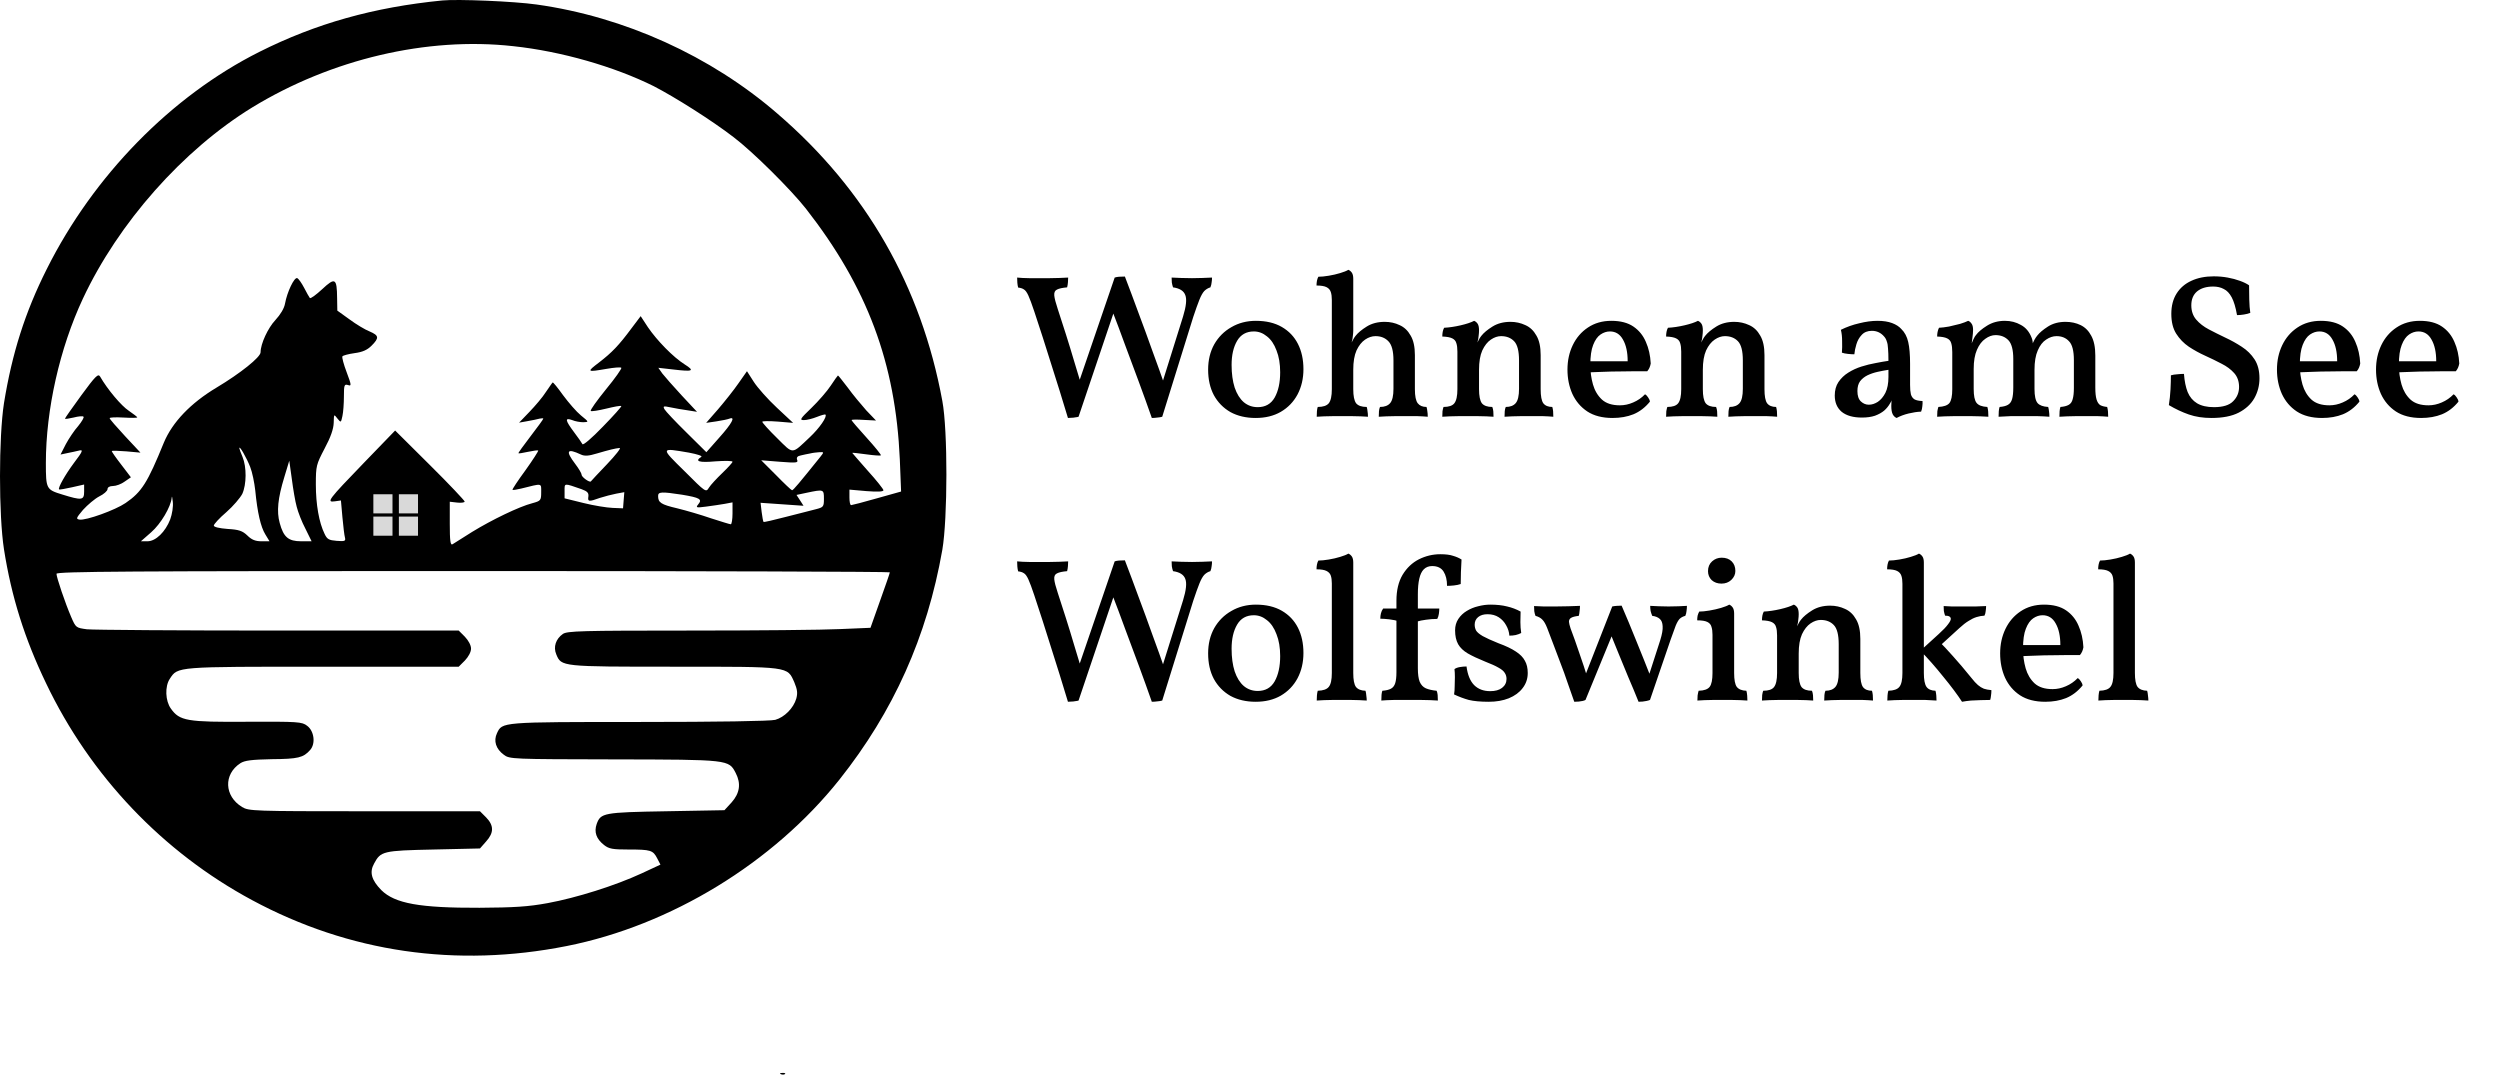 <svg width="1568" height="674" viewBox="0 0 1568 674" fill="none" xmlns="http://www.w3.org/2000/svg">
<path d="M277.433 0.288C234.367 4.555 198.233 14.688 162.633 32.555C107.433 60.288 58.633 110.155 29.3 168.821C15.7 195.888 7.567 221.621 2.5 252.821C-0.833 274.288 -0.833 323.221 2.5 344.555C7.167 374.288 15.433 400.555 28.9 428.555C56.633 486.688 102.1 534.421 158.1 564.555C219.033 597.355 286.233 607.088 355.433 593.355C420.633 580.421 484.9 541.221 526.5 488.955C560.367 446.288 581.433 399.488 591.033 344.821C594.367 325.221 594.5 270.021 591.033 251.488C577.833 179.621 543.167 119.088 487.7 71.355C445.833 35.088 391.7 10.555 336.5 2.821C322.367 0.821 287.033 -0.645 277.433 0.288ZM321.833 28.955C351.967 32.155 385.3 41.755 409.967 54.021C423.167 60.821 446.233 75.355 460.1 86.021C472.1 95.088 495.967 118.821 505.433 130.821C543.967 180.155 561.7 227.621 564.367 288.155L565.167 308.288L549.967 312.555C541.567 314.955 534.367 316.821 533.833 316.821C533.167 316.821 532.767 314.688 532.767 312.021V307.088L543.433 308.021C550.233 308.555 554.1 308.421 554.1 307.488C554.1 306.821 549.7 301.221 544.233 295.221C538.767 289.088 534.5 284.021 534.5 284.021C534.633 283.888 538.633 284.288 543.3 284.955C547.967 285.621 552.1 285.888 552.5 285.621C552.767 285.221 548.767 280.288 543.567 274.555C538.367 268.821 534.1 263.888 534.1 263.488C534.1 263.088 537.567 263.088 541.7 263.355L549.433 263.755L543.3 257.355C540.1 253.755 534.767 247.355 531.7 243.088C528.5 238.955 525.833 235.488 525.567 235.488C525.433 235.488 523.3 238.421 521.033 241.888C518.767 245.355 513.3 251.621 508.9 255.888C501.833 262.688 501.3 263.488 504.233 263.488C506.1 263.488 509.7 262.555 512.367 261.488C515.033 260.421 517.433 259.755 517.7 260.021C519.033 261.221 513.967 268.555 507.833 274.288C496.233 285.221 497.833 285.088 487.3 274.688C482.233 269.755 478.1 265.088 478.1 264.555C478.1 264.021 482.5 264.021 487.833 264.421L497.433 265.221L487.3 255.755C481.7 250.555 475.167 243.221 472.767 239.488L468.5 232.821L463.167 240.421C460.233 244.688 454.367 252.021 450.367 256.688L442.9 265.221L449.3 264.288C452.9 263.755 456.633 262.955 457.567 262.555C461.433 261.088 459.167 265.488 451.167 274.421L443.033 283.621L430.5 271.221C423.567 264.421 417.433 257.888 416.767 256.688C415.7 254.688 416.1 254.555 420.5 255.488C423.167 256.021 428.1 256.955 431.3 257.355L437.167 258.288L427.567 248.021C422.367 242.421 416.9 236.155 415.433 234.288L412.9 230.688L422.367 231.755C434.633 233.221 435.967 232.688 429.433 228.555C422.233 224.021 412.1 213.621 406.367 205.221L401.833 198.288L396.1 205.888C388.1 216.688 383.833 221.088 375.7 227.355C367.833 233.355 367.967 233.488 380.367 231.355C385.033 230.555 389.3 230.155 389.7 230.688C390.1 231.088 385.833 237.221 380.1 244.155C374.367 251.221 370.1 257.221 370.5 257.755C371.033 258.155 375.3 257.488 380.233 256.288C385.167 255.088 389.3 254.288 389.7 254.688C389.967 254.955 384.767 260.821 378.1 267.621C371.167 274.821 365.7 279.488 365.3 278.555C364.9 277.755 362.5 274.288 359.967 270.955C354.5 263.621 354.1 261.755 358.9 263.488C360.767 264.288 363.833 264.821 365.833 264.821C369.433 264.688 369.433 264.688 364.367 260.555C361.567 258.288 356.633 252.555 353.167 247.888C349.833 243.221 346.9 239.621 346.633 239.888C346.367 240.021 344.5 242.821 342.367 245.888C340.367 249.088 335.7 254.555 332.1 258.288L325.567 265.088L330.767 264.155C333.7 263.621 337.167 262.955 338.5 262.555C339.7 262.288 340.767 262.288 340.767 262.555C340.767 262.955 337.167 267.888 332.767 273.621C328.367 279.355 324.9 284.155 325.167 284.288C325.3 284.555 328.1 284.021 331.3 283.355C334.5 282.688 337.3 282.288 337.567 282.555C337.833 282.821 334.233 288.421 329.567 294.955C324.767 301.488 321.167 306.955 321.433 307.221C321.7 307.488 324.1 307.088 326.9 306.421C340.367 303.088 339.433 302.821 339.433 308.688C339.433 313.888 339.167 314.155 333.833 315.621C325.567 317.755 308.5 326.021 296.1 333.621C290.233 337.355 284.633 340.821 283.833 341.355C282.5 342.155 282.1 339.221 282.1 328.555V314.688L286.767 315.221C289.3 315.488 291.433 315.221 291.433 314.555C291.433 314.021 281.7 303.621 269.7 291.755L247.833 270.021L228.233 290.288C205.7 313.621 204.5 315.221 210.1 314.421L213.833 313.888L214.767 324.421C215.3 330.155 215.967 335.888 216.367 337.221C216.9 339.355 216.233 339.621 211.167 339.221C206.367 338.821 205.167 338.288 203.567 334.821C200.1 327.755 198.1 316.421 198.1 303.888C198.1 292.155 198.367 291.355 203.567 281.355C207.433 274.155 209.167 269.088 209.3 265.221C209.433 259.621 209.433 259.621 211.567 262.421C213.833 265.221 213.833 265.221 214.767 260.955C215.3 258.555 215.7 252.955 215.7 248.688C215.7 241.488 215.967 240.821 218.233 241.488C220.5 242.288 220.5 241.621 217.433 233.488C215.567 228.555 214.367 224.155 214.767 223.488C215.167 222.955 218.5 222.021 222.367 221.488C227.433 220.821 230.367 219.488 233.033 216.821C237.967 211.888 237.7 210.421 231.833 207.888C229.033 206.821 223.3 203.355 219.167 200.288L211.567 194.821L211.433 186.821C211.3 174.555 210.233 173.755 202.1 181.355C198.367 184.821 194.9 187.355 194.367 186.955C193.967 186.421 192.233 183.488 190.767 180.555C189.167 177.488 187.3 174.821 186.367 174.421C184.5 173.888 180.1 183.088 178.767 190.421C178.233 193.488 175.833 197.355 172.767 200.688C168.1 205.621 163.433 215.621 163.433 220.955C163.433 224.021 150.767 234.155 135.833 243.088C119.567 252.821 108.1 264.821 102.767 277.621C92.5 302.821 88.9 308.555 78.767 315.488C72.367 319.888 53.967 326.555 49.833 325.888C47.567 325.488 47.7 324.955 52.1 319.755C54.9 316.688 59.433 312.821 62.233 311.355C65.033 310.021 67.433 307.888 67.433 306.821C67.433 305.621 68.767 304.821 70.9 304.821C72.767 304.821 76.1 303.621 78.233 302.021L82.1 299.355L76.1 291.488C72.767 287.221 70.1 283.355 70.1 282.955C70.1 282.555 74.1 282.688 79.167 283.088L88.1 283.888L78.5 273.621C73.167 267.888 68.767 262.821 68.767 262.288C68.767 261.755 72.633 261.621 77.433 261.888C82.233 262.155 86.1 262.155 86.1 261.755C86.1 261.488 83.7 259.621 80.767 257.621C76.1 254.555 67.433 244.288 62.767 236.155C61.567 234.155 59.833 235.888 51.033 247.888C45.433 255.621 40.767 262.155 40.767 262.555C40.767 262.955 43.167 262.555 46.1 261.888C49.167 261.088 51.967 260.821 52.367 261.355C52.9 261.755 51.3 264.421 49.033 267.221C46.633 269.888 43.167 275.088 41.3 278.555L37.967 285.088L42.367 284.155C44.767 283.755 47.833 282.955 49.167 282.688C52.5 281.755 52.1 282.821 46.233 290.555C40.9 297.755 36.233 306.021 37.033 306.955C37.3 307.221 41.033 306.555 45.167 305.621L52.767 303.888V308.288C52.767 313.755 51.433 314.021 39.033 310.155C29.033 307.088 28.767 306.688 28.767 290.421C28.767 256.955 37.433 218.421 51.967 187.355C74.233 139.755 114.767 94.021 158.233 67.355C207.833 37.088 267.833 22.955 321.833 28.955ZM156.9 292.821C158.233 296.155 159.567 302.821 160.1 307.621C161.433 321.488 163.567 330.555 166.367 335.088L169.033 339.488H163.967C160.233 339.488 157.833 338.555 155.167 335.888C152.1 332.955 149.833 332.155 142.767 331.755C137.433 331.355 134.1 330.555 134.1 329.621C134.1 328.821 137.567 324.955 141.967 321.221C146.233 317.488 150.633 312.288 151.967 309.755C154.633 303.888 154.767 292.955 152.1 286.555C151.033 284.021 150.1 281.488 150.1 281.088C150.1 279.088 154.633 287.088 156.9 292.821ZM380.767 291.088C375.3 296.821 370.767 301.621 370.633 301.888C369.967 302.955 364.767 299.221 364.767 297.755C364.767 296.821 362.9 293.755 360.767 290.955C354.5 282.688 355.567 280.955 364.367 285.088C366.633 286.155 369.167 286.021 374.367 284.421C382.1 282.155 385.833 281.221 388.633 280.955C389.7 280.955 386.1 285.488 380.767 291.088ZM432.1 283.888C437.7 284.955 440.767 286.021 439.833 286.555C435.433 289.355 438.5 290.288 448.767 289.355C454.633 288.955 459.433 288.955 459.433 289.621C459.433 290.155 456.5 293.355 453.033 296.688C449.567 300.021 445.7 304.155 444.633 305.888C442.767 308.955 442.633 308.821 429.3 295.488C414.1 280.555 414.1 280.821 432.1 283.888ZM514.5 286.555C501.3 302.955 497.567 307.488 496.767 307.488C496.367 307.488 491.833 303.221 486.767 298.021L477.433 288.688L489.167 289.621C499.567 290.421 500.767 290.288 499.967 288.421C499.433 286.955 500.1 286.021 502.367 285.621C503.967 285.221 506.633 284.688 508.1 284.421C509.567 284.021 512.1 283.755 513.833 283.621C516.9 283.488 516.9 283.488 514.5 286.555ZM186.1 317.888C186.9 321.088 189.3 327.355 191.567 331.621L195.433 339.488H188.9C180.9 339.488 177.833 336.955 175.433 328.021C173.433 320.821 174.233 312.555 178.367 299.088L181.433 288.955L183.033 300.421C183.833 306.688 185.167 314.555 186.1 317.888ZM364.767 306.821C368.367 308.155 369.3 309.088 369.033 311.355C368.5 314.688 369.3 314.821 376.233 312.288C379.167 311.355 383.7 310.155 386.5 309.621L391.567 308.688L391.167 313.755L390.767 318.821L384.233 318.555C380.633 318.421 372.367 317.088 365.967 315.488L354.1 312.555V307.888C354.1 302.821 353.567 302.955 364.767 306.821ZM516.767 312.821C516.767 317.755 516.5 318.155 511.833 319.355C509.033 320.021 500.633 322.288 493.033 324.155C485.433 326.155 479.033 327.621 478.9 327.355C478.633 327.088 478.1 324.288 477.7 321.088L477.033 315.355L490.5 316.288L503.967 317.221L501.833 313.888L499.567 310.421L505.833 309.088C516.633 306.821 516.767 306.821 516.767 312.821ZM427.833 310.288C438.9 312.155 440.633 313.088 437.967 316.288C436.233 318.421 436.633 318.555 442.767 317.755C446.5 317.221 451.7 316.555 454.5 316.021L459.433 315.088V322.021C459.433 325.755 458.9 328.821 458.367 328.821C457.7 328.821 452.233 327.088 445.967 325.088C439.833 322.955 430.233 320.155 424.767 318.821C414.5 316.421 412.767 315.221 412.767 311.088C412.767 308.421 414.767 308.288 427.833 310.288ZM106.767 325.755C103.7 333.621 97.7 339.488 92.5 339.488H88.367L94.767 333.888C100.9 328.555 107.167 317.888 107.7 312.155C107.833 310.688 108.1 311.888 108.367 314.688C108.767 317.621 107.967 322.421 106.767 325.755ZM252.5 315.088C252.9 319.221 252.633 319.488 248.9 319.488C245.033 319.488 244.767 319.088 244.767 314.688C244.767 310.288 245.033 310.021 248.5 310.421C251.433 310.688 252.233 311.488 252.5 315.088ZM264.767 314.821C264.767 319.221 264.5 319.488 260.1 319.488C255.7 319.488 255.433 319.221 255.433 314.821C255.433 310.421 255.7 310.155 260.1 310.155C264.5 310.155 264.767 310.421 264.767 314.821ZM252.767 328.155C252.767 332.421 252.5 332.821 248.767 332.821C245.033 332.821 244.767 332.421 244.767 328.155C244.767 323.888 245.033 323.488 248.767 323.488C252.5 323.488 252.767 323.888 252.767 328.155ZM264.367 327.755C263.967 331.621 263.433 332.155 259.7 332.555C255.567 332.955 255.433 332.821 255.433 328.288C255.433 323.621 255.567 323.488 260.233 323.488C264.767 323.488 264.9 323.621 264.367 327.755ZM558.1 358.955C558.1 359.488 555.3 367.488 551.967 376.821L545.967 393.755L527.033 394.555C516.633 395.088 473.833 395.488 432.1 395.488C364.5 395.488 355.7 395.755 353.033 397.621C348.633 400.688 346.9 405.755 348.9 410.421C352.1 418.155 351.967 418.155 422.767 418.155C495.967 418.155 493.7 417.888 498.233 428.021C500.1 432.555 500.367 434.688 499.433 438.155C497.7 444.155 491.967 449.888 486.233 451.488C483.3 452.288 449.7 452.821 400.767 452.821C313.833 452.821 315.033 452.821 311.7 459.888C309.433 464.688 311.033 469.755 315.967 473.355C319.567 476.155 321.167 476.155 385.167 476.288C457.567 476.421 457.033 476.421 461.433 484.821C464.9 491.488 463.967 497.488 458.9 503.221L454.367 508.155L417.833 508.821C378.367 509.488 376.767 509.888 374.233 516.821C372.5 521.888 373.967 526.155 378.9 530.021C381.967 532.421 384.233 532.821 394.233 532.821C408.1 532.821 409.567 533.221 412.233 538.421L414.233 542.288L402.5 547.755C385.833 555.488 361.567 563.088 343.567 566.421C331.3 568.688 322.367 569.221 300.767 569.355C263.167 569.488 247.7 566.688 239.167 558.288C233.033 552.021 231.567 547.088 234.633 541.621C238.767 533.888 240.1 533.488 271.833 532.821L301.033 532.155L304.9 527.755C309.833 522.288 309.833 517.755 304.9 512.688L301.033 508.821H228.5C159.033 508.821 155.967 508.688 151.833 506.155C140.633 499.355 140.1 485.621 150.767 478.688C153.433 476.955 157.833 476.421 170.5 476.155C187.033 476.021 190.233 475.221 194.5 470.421C198.1 466.421 197.033 458.421 192.633 455.221C189.433 452.688 186.9 452.555 155.167 452.688C117.167 452.955 112.633 452.155 107.167 444.421C103.7 439.621 103.3 430.555 106.5 425.755C111.567 418.021 110.1 418.155 202.767 418.155H287.7L291.567 414.288C293.833 411.888 295.433 408.955 295.433 406.821C295.433 404.688 293.833 401.755 291.567 399.355L287.7 395.488H174.5C112.367 395.488 58.367 395.088 54.5 394.688C47.7 393.755 47.567 393.755 44.633 386.955C40.9 378.288 35.433 362.155 35.433 359.888C35.433 358.421 80.767 358.155 296.767 358.155C440.5 358.155 558.1 358.555 558.1 358.955Z" fill="black"/>
<path d="M489.833 673.755C490.767 674.155 491.967 674.021 492.367 673.621C492.9 673.221 492.1 672.821 490.633 672.955C489.167 672.955 488.767 673.355 489.833 673.755Z" fill="black"/>
<rect x="223.174" y="307" width="50" height="32" fill="black"/>
<rect x="234.174" y="324" width="12" height="12" fill="#D9D9D9"/>
<rect x="234.174" y="310" width="12" height="12" fill="#D9D9D9"/>
<rect x="250.174" y="310" width="12" height="12" fill="#D9D9D9"/>
<rect x="250.174" y="324" width="12" height="12" fill="#D9D9D9"/>
<path d="M637.944 174.088C638.968 174.173 640.12 174.259 641.4 174.344C642.765 174.344 644.173 174.387 645.624 174.472C647.16 174.472 648.568 174.472 649.848 174.472C651.213 174.472 652.408 174.472 653.432 174.472C654.797 174.472 656.419 174.472 658.296 174.472C660.259 174.387 662.264 174.344 664.312 174.344C666.445 174.259 668.323 174.173 669.944 174.088C669.944 174.941 669.901 175.923 669.816 177.032C669.731 178.141 669.56 179.208 669.304 180.232C666.317 180.488 664.184 180.957 662.904 181.64C661.624 182.237 661.069 183.475 661.24 185.352C661.411 187.144 662.136 189.96 663.416 193.8C665.037 198.664 666.744 203.955 668.536 209.672C670.328 215.304 672.077 221.021 673.784 226.824C675.576 232.627 677.24 238.131 678.776 243.336H675.448L699.128 174.088C699.896 173.832 700.792 173.661 701.816 173.576C702.925 173.491 704.163 173.448 705.528 173.448C708.344 180.787 711.203 188.424 714.104 196.36C717.091 204.296 719.992 212.232 722.808 220.168C725.709 228.019 728.44 235.656 731 243.08H728.056L742.008 198.536C743.971 192.136 744.44 187.656 743.416 185.096C742.477 182.451 739.917 180.829 735.736 180.232C735.395 179.293 735.139 178.269 734.968 177.16C734.883 175.965 734.84 174.941 734.84 174.088C736.632 174.173 738.637 174.259 740.856 174.344C743.075 174.429 745.336 174.472 747.64 174.472C749.603 174.472 751.736 174.429 754.04 174.344C756.429 174.259 758.477 174.173 760.184 174.088C760.184 175.112 760.099 176.136 759.928 177.16C759.843 178.184 759.587 179.208 759.16 180.232C757.709 180.659 756.429 181.427 755.32 182.536C754.296 183.645 753.272 185.48 752.248 188.04C751.224 190.6 749.944 194.184 748.408 198.792L728.952 261.384C728.099 261.64 727.075 261.811 725.88 261.896C724.685 262.067 723.533 262.152 722.424 262.152C719.864 254.813 717.176 247.347 714.36 239.752C711.544 232.072 708.685 224.392 705.784 216.712C702.968 208.947 700.152 201.437 697.336 194.184H699.128L676.472 261.384C675.96 261.555 675.277 261.683 674.424 261.768C673.656 261.939 672.845 262.024 671.992 262.024C671.224 262.109 670.499 262.152 669.816 262.152C666.403 250.803 662.904 239.539 659.32 228.36C655.821 217.096 652.28 206.088 648.696 195.336C647.16 190.728 645.923 187.4 644.984 185.352C644.045 183.304 643.107 182.024 642.168 181.512C641.315 180.915 640.12 180.531 638.584 180.36C638.328 179.421 638.157 178.397 638.072 177.288C637.987 176.179 637.944 175.112 637.944 174.088ZM787.563 262.152C781.504 262.152 776.214 260.915 771.691 258.44C767.254 255.88 763.798 252.339 761.323 247.816C758.934 243.293 757.739 237.96 757.739 231.816C757.739 225.843 759.019 220.552 761.579 215.944C764.224 211.336 767.808 207.752 772.331 205.192C776.854 202.547 781.974 201.224 787.691 201.224C794.091 201.224 799.51 202.504 803.947 205.064C808.384 207.624 811.755 211.165 814.059 215.688C816.363 220.211 817.515 225.501 817.515 231.56C817.515 237.448 816.278 242.739 813.803 247.432C811.328 252.04 807.83 255.667 803.307 258.312C798.87 260.872 793.622 262.152 787.563 262.152ZM788.843 255.368C793.622 255.368 797.163 253.363 799.467 249.352C801.771 245.256 802.923 239.965 802.923 233.48C802.923 228.189 802.155 223.624 800.619 219.784C799.168 215.859 797.163 212.915 794.603 210.952C792.128 208.904 789.398 207.88 786.411 207.88C781.718 207.88 778.219 209.843 775.915 213.768C773.611 217.693 772.459 222.728 772.459 228.872C772.459 234.333 773.099 239.069 774.379 243.08C775.744 247.091 777.664 250.163 780.139 252.296C782.614 254.344 785.515 255.368 788.843 255.368ZM887.42 244.104C887.42 248.456 888.017 251.4 889.212 252.936C890.407 254.472 892.241 255.24 894.716 255.24C894.972 256.093 895.143 256.989 895.228 257.928C895.399 258.867 895.484 260.019 895.484 261.384C893.607 261.213 891.388 261.085 888.828 261C886.268 261 883.623 261 880.892 261C879.185 261 877.308 261 875.26 261C873.212 261.085 871.292 261.128 869.5 261.128C867.708 261.213 866.129 261.299 864.764 261.384C864.764 260.104 864.807 258.952 864.892 257.928C864.977 256.904 865.191 256.008 865.532 255.24C868.433 255.24 870.567 254.429 871.932 252.808C873.297 251.187 873.98 248.2 873.98 243.848V226.056C873.98 220.168 872.913 216.157 870.78 214.024C868.732 211.891 866.044 210.824 862.716 210.824C860.497 210.824 858.321 211.549 856.188 213C854.055 214.451 852.263 216.712 850.812 219.784C849.447 222.856 848.764 226.909 848.764 231.944V244.104C848.764 248.371 849.361 251.315 850.556 252.936C851.836 254.472 854.055 255.24 857.212 255.24C857.468 256.093 857.639 257.032 857.724 258.056C857.895 258.995 857.98 260.104 857.98 261.384C856.7 261.299 855.164 261.213 853.372 261.128C851.58 261.128 849.703 261.085 847.74 261C845.777 261 843.857 261 841.98 261C840.273 261 838.396 261 836.348 261C834.3 261.085 832.337 261.128 830.46 261.128C828.668 261.213 827.132 261.299 825.852 261.384C825.852 260.104 825.895 258.952 825.98 257.928C826.065 256.819 826.236 255.923 826.492 255.24C829.82 255.24 832.124 254.472 833.404 252.936C834.684 251.315 835.324 248.371 835.324 244.104V220.552L848.764 207.24C848.764 208.264 848.679 209.416 848.508 210.696C848.423 211.976 848.167 213.341 847.74 214.792C848.081 214.195 848.423 213.555 848.764 212.872C849.105 212.189 849.575 211.464 850.172 210.696C851.708 208.733 854.055 206.771 857.212 204.808C860.369 202.845 864.124 201.864 868.476 201.864C871.889 201.864 875.004 202.547 877.82 203.912C880.721 205.192 883.025 207.368 884.732 210.44C886.524 213.427 887.42 217.523 887.42 222.728V244.104ZM835.324 188.168C835.324 186.12 835.111 184.456 834.684 183.176C834.257 181.811 833.361 180.787 831.996 180.104C830.631 179.421 828.54 179.08 825.724 179.08C825.724 178.056 825.809 177.075 825.98 176.136C826.151 175.197 826.449 174.344 826.876 173.576C828.668 173.576 830.844 173.363 833.404 172.936C835.964 172.509 838.353 171.955 840.572 171.272C842.876 170.589 844.583 169.907 845.692 169.224C846.545 169.565 847.271 170.163 847.868 171.016C848.465 171.869 848.764 173.149 848.764 174.856V192.136H835.324V188.168ZM835.324 187.528H848.764V207.24L835.324 222.856V187.528ZM914.08 233.864V220.552C914.08 218.333 913.867 216.584 913.44 215.304C913.099 213.939 912.245 212.915 910.88 212.232C909.515 211.549 907.424 211.165 904.608 211.08C904.608 210.056 904.693 209.075 904.864 208.136C905.035 207.197 905.333 206.344 905.76 205.576C909.003 205.405 912.459 204.893 916.128 204.04C919.797 203.187 922.613 202.248 924.576 201.224C925.429 201.565 926.155 202.163 926.752 203.016C927.349 203.869 927.648 205.277 927.648 207.24L914.08 233.864ZM966.304 244.104C966.304 248.456 966.859 251.4 967.968 252.936C969.163 254.472 971.04 255.24 973.6 255.24C973.856 256.093 974.027 256.989 974.112 257.928C974.197 258.867 974.24 260.019 974.24 261.384C972.363 261.213 970.144 261.085 967.584 261C965.024 261 962.421 261 959.776 261C957.984 261 956.064 261 954.016 261C952.053 261.085 950.176 261.128 948.384 261.128C946.592 261.213 945.013 261.299 943.648 261.384C943.648 260.104 943.691 258.952 943.776 257.928C943.861 256.904 944.075 256.008 944.416 255.24C947.232 255.24 949.323 254.429 950.688 252.808C952.053 251.187 952.736 248.2 952.736 243.848V226.056C952.736 220.168 951.712 216.157 949.664 214.024C947.616 211.891 944.885 210.824 941.472 210.824C939.339 210.824 937.205 211.549 935.072 213C932.939 214.451 931.147 216.712 929.696 219.784C928.331 222.856 927.648 226.909 927.648 231.944V244.104C927.648 248.371 928.245 251.315 929.44 252.936C930.72 254.472 932.896 255.24 935.968 255.24C936.309 256.093 936.523 257.032 936.608 258.056C936.693 258.995 936.736 260.104 936.736 261.384C935.541 261.299 934.048 261.213 932.256 261.128C930.464 261.128 928.587 261.085 926.624 261C924.661 261 922.741 261 920.864 261C919.072 261 917.152 261 915.104 261C913.141 261.085 911.221 261.128 909.344 261.128C907.467 261.213 905.888 261.299 904.608 261.384C904.608 260.104 904.651 258.952 904.736 257.928C904.907 256.819 905.12 255.923 905.376 255.24C908.704 255.24 910.965 254.472 912.16 252.936C913.44 251.315 914.08 248.371 914.08 244.104V220.552L927.648 207.24C927.648 208.264 927.563 209.416 927.392 210.696C927.307 211.976 927.051 213.341 926.624 214.792C926.965 214.195 927.307 213.555 927.648 212.872C927.989 212.189 928.459 211.464 929.056 210.696C930.592 208.733 932.939 206.771 936.096 204.808C939.253 202.845 943.008 201.864 947.36 201.864C950.688 201.864 953.803 202.547 956.704 203.912C959.605 205.192 961.909 207.368 963.616 210.44C965.408 213.427 966.304 217.523 966.304 222.728V244.104ZM1011.4 262.152C1005 262.152 999.711 260.787 995.53 258.056C991.434 255.325 988.319 251.656 986.186 247.048C984.138 242.44 983.114 237.363 983.114 231.816C983.114 226.184 984.223 221.064 986.442 216.456C988.661 211.848 991.818 208.179 995.914 205.448C1000.1 202.632 1005 201.224 1010.63 201.224C1016.35 201.224 1020.96 202.419 1024.46 204.808C1027.96 207.197 1030.56 210.397 1032.27 214.408C1034.06 218.419 1035.08 222.941 1035.34 227.976C1035 229.939 1034.27 231.56 1033.16 232.84C1031.46 232.84 1029.11 232.84 1026.12 232.84C1023.22 232.84 1019.94 232.883 1016.27 232.968C1012.68 232.968 1008.97 233.053 1005.13 233.224C1001.38 233.309 997.834 233.437 994.506 233.608V226.568H1020.87C1020.87 220.936 1019.89 216.413 1017.93 213C1016.05 209.587 1013.32 207.88 1009.74 207.88C1007.69 207.88 1005.73 208.52 1003.85 209.8C1001.97 211.08 1000.44 213.256 999.242 216.328C998.047 219.315 997.45 223.496 997.45 228.872C997.45 233.139 998.005 237.235 999.114 241.16C1000.22 245 1002.1 248.157 1004.75 250.632C1007.39 253.021 1011.15 254.216 1016.01 254.216C1018.83 254.216 1021.6 253.619 1024.33 252.424C1027.15 251.229 1029.62 249.523 1031.75 247.304C1032.44 247.645 1033.08 248.285 1033.67 249.224C1034.36 250.163 1034.74 251.059 1034.83 251.912C1031.84 255.581 1028.38 258.227 1024.46 259.848C1020.62 261.384 1016.27 262.152 1011.4 262.152ZM1054.46 233.864V220.552C1054.46 218.333 1054.24 216.584 1053.82 215.304C1053.47 213.939 1052.62 212.915 1051.26 212.232C1049.89 211.549 1047.8 211.165 1044.98 211.08C1044.98 210.056 1045.07 209.075 1045.24 208.136C1045.41 207.197 1045.71 206.344 1046.14 205.576C1049.38 205.405 1052.83 204.893 1056.5 204.04C1060.17 203.187 1062.99 202.248 1064.95 201.224C1065.8 201.565 1066.53 202.163 1067.13 203.016C1067.72 203.869 1068.02 205.277 1068.02 207.24L1054.46 233.864ZM1106.68 244.104C1106.68 248.456 1107.23 251.4 1108.34 252.936C1109.54 254.472 1111.42 255.24 1113.98 255.24C1114.23 256.093 1114.4 256.989 1114.49 257.928C1114.57 258.867 1114.62 260.019 1114.62 261.384C1112.74 261.213 1110.52 261.085 1107.96 261C1105.4 261 1102.8 261 1100.15 261C1098.36 261 1096.44 261 1094.39 261C1092.43 261.085 1090.55 261.128 1088.76 261.128C1086.97 261.213 1085.39 261.299 1084.02 261.384C1084.02 260.104 1084.07 258.952 1084.15 257.928C1084.24 256.904 1084.45 256.008 1084.79 255.24C1087.61 255.24 1089.7 254.429 1091.06 252.808C1092.43 251.187 1093.11 248.2 1093.11 243.848V226.056C1093.11 220.168 1092.09 216.157 1090.04 214.024C1087.99 211.891 1085.26 210.824 1081.85 210.824C1079.71 210.824 1077.58 211.549 1075.45 213C1073.31 214.451 1071.52 216.712 1070.07 219.784C1068.71 222.856 1068.02 226.909 1068.02 231.944V244.104C1068.02 248.371 1068.62 251.315 1069.82 252.936C1071.1 254.472 1073.27 255.24 1076.34 255.24C1076.68 256.093 1076.9 257.032 1076.98 258.056C1077.07 258.995 1077.11 260.104 1077.11 261.384C1075.92 261.299 1074.42 261.213 1072.63 261.128C1070.84 261.128 1068.96 261.085 1067 261C1065.04 261 1063.12 261 1061.24 261C1059.45 261 1057.53 261 1055.48 261C1053.52 261.085 1051.6 261.128 1049.72 261.128C1047.84 261.213 1046.26 261.299 1044.98 261.384C1044.98 260.104 1045.03 258.952 1045.11 257.928C1045.28 256.819 1045.5 255.923 1045.75 255.24C1049.08 255.24 1051.34 254.472 1052.54 252.936C1053.82 251.315 1054.46 248.371 1054.46 244.104V220.552L1068.02 207.24C1068.02 208.264 1067.94 209.416 1067.77 210.696C1067.68 211.976 1067.43 213.341 1067 214.792C1067.34 214.195 1067.68 213.555 1068.02 212.872C1068.36 212.189 1068.83 211.464 1069.43 210.696C1070.97 208.733 1073.31 206.771 1076.47 204.808C1079.63 202.845 1083.38 201.864 1087.74 201.864C1091.06 201.864 1094.18 202.547 1097.08 203.912C1099.98 205.192 1102.28 207.368 1103.99 210.44C1105.78 213.427 1106.68 217.523 1106.68 222.728V244.104ZM1189.55 262.152C1188.52 261.725 1187.71 260.957 1187.12 259.848C1186.52 258.653 1186.22 256.904 1186.22 254.6C1186.22 253.747 1186.26 252.765 1186.35 251.656C1186.52 250.461 1186.73 249.352 1186.99 248.328H1187.37C1187.03 249.949 1186.35 251.571 1185.32 253.192C1184.38 254.813 1183.19 256.264 1181.74 257.544C1180.2 258.824 1178.28 259.891 1175.98 260.744C1173.68 261.512 1170.94 261.896 1167.79 261.896C1162.33 261.896 1158.1 260.701 1155.12 258.312C1152.21 255.837 1150.76 252.424 1150.76 248.072C1150.76 244.744 1151.53 241.928 1153.07 239.624C1154.69 237.235 1156.74 235.272 1159.21 233.736C1161.77 232.115 1164.54 230.835 1167.53 229.896C1170.52 228.957 1173.46 228.232 1176.36 227.72C1179.35 227.123 1182.04 226.653 1184.43 226.312C1184.43 223.069 1184.34 220.509 1184.17 218.632C1184.09 216.755 1183.83 215.261 1183.4 214.152C1183.06 212.957 1182.51 211.933 1181.74 211.08C1180.72 209.885 1179.56 208.989 1178.28 208.392C1177 207.795 1175.6 207.496 1174.06 207.496C1171.33 207.496 1169.2 208.349 1167.66 210.056C1166.12 211.677 1165.01 213.64 1164.33 215.944C1163.65 218.163 1163.22 220.253 1163.05 222.216C1161.86 222.216 1160.49 222.131 1158.96 221.96C1157.42 221.789 1156.18 221.533 1155.24 221.192C1155.41 218.973 1155.46 216.541 1155.37 213.896C1155.37 211.251 1155.12 208.904 1154.6 206.856C1158.19 205.064 1162.03 203.699 1166.12 202.76C1170.22 201.736 1174.02 201.224 1177.52 201.224C1181.18 201.224 1184.26 201.693 1186.73 202.632C1189.21 203.571 1191.13 204.808 1192.49 206.344C1194.62 208.392 1196.08 211.123 1196.84 214.536C1197.61 217.864 1198 222.429 1198 228.232V241.416C1198 243.891 1198.17 245.853 1198.51 247.304C1198.93 248.755 1199.7 249.821 1200.81 250.504C1201.92 251.101 1203.58 251.443 1205.8 251.528C1205.89 252.552 1205.85 253.661 1205.68 254.856C1205.59 256.051 1205.33 257.16 1204.91 258.184C1202.52 258.269 1199.92 258.653 1197.1 259.336C1194.28 260.019 1191.77 260.957 1189.55 262.152ZM1172.14 253.832C1174.02 253.832 1175.89 253.235 1177.77 252.04C1179.65 250.76 1181.23 248.883 1182.51 246.408C1183.79 243.848 1184.43 240.52 1184.43 236.424V231.944C1182.21 232.285 1179.95 232.712 1177.64 233.224C1175.34 233.736 1173.21 234.461 1171.24 235.4C1169.37 236.339 1167.83 237.576 1166.64 239.112C1165.53 240.648 1164.97 242.696 1164.97 245.256C1164.97 248.243 1165.7 250.419 1167.15 251.784C1168.6 253.149 1170.26 253.832 1172.14 253.832ZM1214.98 261.384C1214.98 260.104 1215.03 258.952 1215.11 257.928C1215.28 256.904 1215.5 256.008 1215.75 255.24C1219.16 255.069 1221.47 254.259 1222.66 252.808C1223.86 251.272 1224.46 248.371 1224.46 244.104V220.808C1224.46 218.504 1224.24 216.669 1223.82 215.304C1223.47 213.939 1222.62 212.915 1221.26 212.232C1219.89 211.549 1217.8 211.165 1214.98 211.08C1214.98 210.056 1215.07 209.117 1215.24 208.264C1215.41 207.325 1215.71 206.429 1216.14 205.576C1217.93 205.491 1220.02 205.235 1222.41 204.808C1224.8 204.296 1227.1 203.741 1229.32 203.144C1231.54 202.461 1233.24 201.821 1234.44 201.224C1235.21 201.48 1235.89 202.035 1236.49 202.888C1237.17 203.741 1237.51 205.064 1237.51 206.856C1237.51 208.221 1237.38 209.8 1237.13 211.592C1236.96 213.384 1236.62 216.072 1236.1 219.656L1234.95 219.784C1236.23 216.285 1237.17 213.939 1237.77 212.744C1238.36 211.464 1238.88 210.611 1239.3 210.184C1240.75 208.221 1243.06 206.259 1246.22 204.296C1249.46 202.248 1253.21 201.224 1257.48 201.224C1261.15 201.224 1264.48 202.077 1267.46 203.784C1270.54 205.405 1272.8 208.093 1274.25 211.848C1274.76 213.043 1275.01 214.579 1275.01 216.456H1274.5C1275.44 213.981 1276.51 212.019 1277.7 210.568C1279.15 208.691 1281.42 206.771 1284.49 204.808C1287.56 202.845 1291.23 201.864 1295.5 201.864C1298.99 201.864 1302.15 202.547 1304.97 203.912C1307.78 205.277 1310 207.496 1311.62 210.568C1313.33 213.64 1314.18 217.779 1314.18 222.984V243.08C1314.18 246.323 1314.44 248.797 1314.95 250.504C1315.46 252.211 1316.23 253.405 1317.26 254.088C1318.36 254.685 1319.82 255.069 1321.61 255.24C1321.86 256.093 1322.03 257.032 1322.12 258.056C1322.2 258.995 1322.25 260.104 1322.25 261.384C1320.37 261.213 1318.15 261.085 1315.59 261C1313.03 261 1310.43 261 1307.78 261C1305.99 261 1304.11 261 1302.15 261C1300.27 261.085 1298.4 261.128 1296.52 261.128C1294.73 261.213 1293.11 261.299 1291.66 261.384C1291.66 260.019 1291.7 258.867 1291.78 257.928C1291.87 256.904 1292.04 256.008 1292.3 255.24C1294.51 255.069 1296.22 254.643 1297.42 253.96C1298.7 253.277 1299.55 252.083 1299.98 250.376C1300.49 248.669 1300.74 246.323 1300.74 243.336V225.928C1300.74 220.04 1299.72 216.072 1297.67 214.024C1295.71 211.891 1293.11 210.824 1289.86 210.824C1287.64 210.824 1285.47 211.549 1283.34 213C1281.2 214.365 1279.45 216.627 1278.09 219.784C1276.72 222.856 1276.04 226.909 1276.04 231.944V243.976C1276.04 248.328 1276.68 251.272 1277.96 252.808C1279.24 254.259 1281.46 255.069 1284.62 255.24C1284.87 256.008 1285.04 256.904 1285.13 257.928C1285.3 258.952 1285.38 260.104 1285.38 261.384C1283.25 261.213 1280.73 261.085 1277.83 261C1274.93 261 1272.16 261 1269.51 261C1266.78 261 1264.01 261 1261.19 261C1258.38 261.085 1255.82 261.213 1253.51 261.384C1253.51 260.104 1253.55 258.952 1253.64 257.928C1253.72 256.904 1253.9 256.008 1254.15 255.24C1256.37 255.069 1258.08 254.643 1259.27 253.96C1260.55 253.277 1261.45 252.083 1261.96 250.376C1262.47 248.669 1262.73 246.237 1262.73 243.08V225.16C1262.73 219.443 1261.7 215.517 1259.66 213.384C1257.61 211.251 1254.92 210.184 1251.59 210.184C1249.46 210.184 1247.32 210.952 1245.19 212.488C1243.06 213.939 1241.31 216.243 1239.94 219.4C1238.58 222.472 1237.9 226.483 1237.9 231.432V243.976C1237.9 248.243 1238.49 251.144 1239.69 252.68C1240.88 254.216 1243.14 255.069 1246.47 255.24C1246.73 256.093 1246.9 257.032 1246.98 258.056C1247.07 258.995 1247.11 260.104 1247.11 261.384C1245.75 261.299 1244.08 261.213 1242.12 261.128C1240.24 261.128 1238.32 261.085 1236.36 261C1234.4 261 1232.6 261 1230.98 261C1229.45 261 1227.66 261 1225.61 261C1223.64 261.085 1221.72 261.128 1219.85 261.128C1217.97 261.213 1216.35 261.299 1214.98 261.384ZM1387.06 262.152C1381.77 262.152 1377.04 261.427 1372.86 259.976C1368.67 258.525 1364.49 256.563 1360.31 254.088C1360.82 250.845 1361.16 247.56 1361.34 244.232C1361.51 240.904 1361.59 237.96 1361.59 235.4C1362.7 235.059 1364.02 234.845 1365.56 234.76C1367.1 234.589 1368.5 234.504 1369.78 234.504C1370.12 239.027 1370.89 242.824 1372.09 245.896C1373.37 248.968 1375.33 251.315 1377.98 252.936C1380.71 254.557 1384.25 255.368 1388.6 255.368C1394.23 255.368 1398.24 254.131 1400.63 251.656C1403.11 249.181 1404.34 246.195 1404.34 242.696C1404.34 239.197 1403.32 236.296 1401.27 233.992C1399.22 231.688 1396.58 229.725 1393.34 228.104C1390.09 226.397 1386.68 224.733 1383.1 223.112C1379.51 221.491 1376.1 219.613 1372.86 217.48C1369.61 215.261 1366.97 212.531 1364.92 209.288C1362.87 206.045 1361.85 201.907 1361.85 196.872C1361.85 191.837 1362.96 187.571 1365.18 184.072C1367.39 180.573 1370.47 177.928 1374.39 176.136C1378.4 174.259 1383.1 173.32 1388.47 173.32C1391.46 173.32 1394.36 173.576 1397.18 174.088C1399.99 174.6 1402.55 175.283 1404.86 176.136C1407.24 176.989 1409.16 177.928 1410.62 178.952C1410.62 181.597 1410.66 184.584 1410.74 187.912C1410.83 191.24 1411.04 194.013 1411.38 196.232C1410.36 196.659 1409.04 197 1407.42 197.256C1405.88 197.512 1404.43 197.64 1403.06 197.64C1402.21 192.776 1401.1 189.064 1399.74 186.504C1398.37 183.944 1396.71 182.195 1394.74 181.256C1392.87 180.232 1390.65 179.72 1388.09 179.72C1383.82 179.72 1380.45 180.744 1377.98 182.792C1375.59 184.84 1374.39 187.741 1374.39 191.496C1374.39 195.08 1375.42 198.067 1377.46 200.456C1379.51 202.845 1382.16 204.893 1385.4 206.6C1388.64 208.307 1392.06 210.013 1395.64 211.72C1399.31 213.427 1402.76 215.347 1406.01 217.48C1409.34 219.613 1412.02 222.259 1414.07 225.416C1416.12 228.573 1417.14 232.541 1417.14 237.32C1417.14 241.757 1416.08 245.896 1413.94 249.736C1411.81 253.491 1408.52 256.52 1404.09 258.824C1399.74 261.043 1394.06 262.152 1387.06 262.152ZM1456.4 262.152C1450 262.152 1444.71 260.787 1440.53 258.056C1436.43 255.325 1433.32 251.656 1431.19 247.048C1429.14 242.44 1428.11 237.363 1428.11 231.816C1428.11 226.184 1429.22 221.064 1431.44 216.456C1433.66 211.848 1436.82 208.179 1440.91 205.448C1445.1 202.632 1450 201.224 1455.63 201.224C1461.35 201.224 1465.96 202.419 1469.46 204.808C1472.96 207.197 1475.56 210.397 1477.27 214.408C1479.06 218.419 1480.08 222.941 1480.34 227.976C1480 229.939 1479.27 231.56 1478.16 232.84C1476.46 232.84 1474.11 232.84 1471.12 232.84C1468.22 232.84 1464.94 232.883 1461.27 232.968C1457.68 232.968 1453.97 233.053 1450.13 233.224C1446.38 233.309 1442.83 233.437 1439.51 233.608V226.568H1465.87C1465.87 220.936 1464.89 216.413 1462.93 213C1461.05 209.587 1458.32 207.88 1454.74 207.88C1452.69 207.88 1450.73 208.52 1448.85 209.8C1446.97 211.08 1445.44 213.256 1444.24 216.328C1443.05 219.315 1442.45 223.496 1442.45 228.872C1442.45 233.139 1443 237.235 1444.11 241.16C1445.22 245 1447.1 248.157 1449.75 250.632C1452.39 253.021 1456.15 254.216 1461.01 254.216C1463.83 254.216 1466.6 253.619 1469.33 252.424C1472.15 251.229 1474.62 249.523 1476.75 247.304C1477.44 247.645 1478.08 248.285 1478.67 249.224C1479.36 250.163 1479.74 251.059 1479.83 251.912C1476.84 255.581 1473.38 258.227 1469.46 259.848C1465.62 261.384 1461.27 262.152 1456.4 262.152ZM1518.53 262.152C1512.13 262.152 1506.84 260.787 1502.66 258.056C1498.56 255.325 1495.44 251.656 1493.31 247.048C1491.26 242.44 1490.24 237.363 1490.24 231.816C1490.24 226.184 1491.35 221.064 1493.57 216.456C1495.79 211.848 1498.94 208.179 1503.04 205.448C1507.22 202.632 1512.13 201.224 1517.76 201.224C1523.48 201.224 1528.08 202.419 1531.58 204.808C1535.08 207.197 1537.68 210.397 1539.39 214.408C1541.18 218.419 1542.21 222.941 1542.46 227.976C1542.12 229.939 1541.4 231.56 1540.29 232.84C1538.58 232.84 1536.23 232.84 1533.25 232.84C1530.35 232.84 1527.06 232.883 1523.39 232.968C1519.81 232.968 1516.1 233.053 1512.26 233.224C1508.5 233.309 1504.96 233.437 1501.63 233.608V226.568H1528C1528 220.936 1527.02 216.413 1525.06 213C1523.18 209.587 1520.45 207.88 1516.86 207.88C1514.82 207.88 1512.85 208.52 1510.98 209.8C1509.1 211.08 1507.56 213.256 1506.37 216.328C1505.17 219.315 1504.58 223.496 1504.58 228.872C1504.58 233.139 1505.13 237.235 1506.24 241.16C1507.35 245 1509.23 248.157 1511.87 250.632C1514.52 253.021 1518.27 254.216 1523.14 254.216C1525.95 254.216 1528.72 253.619 1531.46 252.424C1534.27 251.229 1536.75 249.523 1538.88 247.304C1539.56 247.645 1540.2 248.285 1540.8 249.224C1541.48 250.163 1541.87 251.059 1541.95 251.912C1538.96 255.581 1535.51 258.227 1531.58 259.848C1527.74 261.384 1523.39 262.152 1518.53 262.152ZM637.944 352.088C638.968 352.173 640.12 352.259 641.4 352.344C642.765 352.344 644.173 352.387 645.624 352.472C647.16 352.472 648.568 352.472 649.848 352.472C651.213 352.472 652.408 352.472 653.432 352.472C654.797 352.472 656.419 352.472 658.296 352.472C660.259 352.387 662.264 352.344 664.312 352.344C666.445 352.259 668.323 352.173 669.944 352.088C669.944 352.941 669.901 353.923 669.816 355.032C669.731 356.141 669.56 357.208 669.304 358.232C666.317 358.488 664.184 358.957 662.904 359.64C661.624 360.237 661.069 361.475 661.24 363.352C661.411 365.144 662.136 367.96 663.416 371.8C665.037 376.664 666.744 381.955 668.536 387.672C670.328 393.304 672.077 399.021 673.784 404.824C675.576 410.627 677.24 416.131 678.776 421.336H675.448L699.128 352.088C699.896 351.832 700.792 351.661 701.816 351.576C702.925 351.491 704.163 351.448 705.528 351.448C708.344 358.787 711.203 366.424 714.104 374.36C717.091 382.296 719.992 390.232 722.808 398.168C725.709 406.019 728.44 413.656 731 421.08H728.056L742.008 376.536C743.971 370.136 744.44 365.656 743.416 363.096C742.477 360.451 739.917 358.829 735.736 358.232C735.395 357.293 735.139 356.269 734.968 355.16C734.883 353.965 734.84 352.941 734.84 352.088C736.632 352.173 738.637 352.259 740.856 352.344C743.075 352.429 745.336 352.472 747.64 352.472C749.603 352.472 751.736 352.429 754.04 352.344C756.429 352.259 758.477 352.173 760.184 352.088C760.184 353.112 760.099 354.136 759.928 355.16C759.843 356.184 759.587 357.208 759.16 358.232C757.709 358.659 756.429 359.427 755.32 360.536C754.296 361.645 753.272 363.48 752.248 366.04C751.224 368.6 749.944 372.184 748.408 376.792L728.952 439.384C728.099 439.64 727.075 439.811 725.88 439.896C724.685 440.067 723.533 440.152 722.424 440.152C719.864 432.813 717.176 425.347 714.36 417.752C711.544 410.072 708.685 402.392 705.784 394.712C702.968 386.947 700.152 379.437 697.336 372.184H699.128L676.472 439.384C675.96 439.555 675.277 439.683 674.424 439.768C673.656 439.939 672.845 440.024 671.992 440.024C671.224 440.109 670.499 440.152 669.816 440.152C666.403 428.803 662.904 417.539 659.32 406.36C655.821 395.096 652.28 384.088 648.696 373.336C647.16 368.728 645.923 365.4 644.984 363.352C644.045 361.304 643.107 360.024 642.168 359.512C641.315 358.915 640.12 358.531 638.584 358.36C638.328 357.421 638.157 356.397 638.072 355.288C637.987 354.179 637.944 353.112 637.944 352.088ZM787.563 440.152C781.504 440.152 776.214 438.915 771.691 436.44C767.254 433.88 763.798 430.339 761.323 425.816C758.934 421.293 757.739 415.96 757.739 409.816C757.739 403.843 759.019 398.552 761.579 393.944C764.224 389.336 767.808 385.752 772.331 383.192C776.854 380.547 781.974 379.224 787.691 379.224C794.091 379.224 799.51 380.504 803.947 383.064C808.384 385.624 811.755 389.165 814.059 393.688C816.363 398.211 817.515 403.501 817.515 409.56C817.515 415.448 816.278 420.739 813.803 425.432C811.328 430.04 807.83 433.667 803.307 436.312C798.87 438.872 793.622 440.152 787.563 440.152ZM788.843 433.368C793.622 433.368 797.163 431.363 799.467 427.352C801.771 423.256 802.923 417.965 802.923 411.48C802.923 406.189 802.155 401.624 800.619 397.784C799.168 393.859 797.163 390.915 794.603 388.952C792.128 386.904 789.398 385.88 786.411 385.88C781.718 385.88 778.219 387.843 775.915 391.768C773.611 395.693 772.459 400.728 772.459 406.872C772.459 412.333 773.099 417.069 774.379 421.08C775.744 425.091 777.664 428.163 780.139 430.296C782.614 432.344 785.515 433.368 788.843 433.368ZM825.852 439.384C825.852 438.36 825.895 437.293 825.98 436.184C826.065 435.075 826.236 434.093 826.492 433.24C829.905 433.155 832.209 432.344 833.404 430.808C834.684 429.272 835.324 426.371 835.324 422.104V365.912C835.324 363.949 835.111 362.328 834.684 361.048C834.257 359.768 833.361 358.787 831.996 358.104C830.631 357.421 828.54 357.08 825.724 357.08C825.724 356.056 825.809 355.075 825.98 354.136C826.151 353.197 826.449 352.344 826.876 351.576C828.668 351.576 830.844 351.363 833.404 350.936C835.964 350.509 838.353 349.955 840.572 349.272C842.876 348.589 844.583 347.907 845.692 347.224C846.545 347.565 847.271 348.163 847.868 349.016C848.465 349.869 848.764 351.149 848.764 352.856V422.104C848.764 426.371 849.319 429.272 850.428 430.808C851.623 432.344 853.628 433.155 856.444 433.24C856.7 434.093 856.871 435.117 856.956 436.312C857.127 437.507 857.212 438.531 857.212 439.384C855.761 439.299 854.183 439.213 852.476 439.128C850.769 439.128 848.977 439.085 847.1 439C845.223 439 843.388 439 841.596 439C839.804 439 837.927 439 835.964 439C834.001 439.085 832.167 439.128 830.46 439.128C828.753 439.213 827.217 439.299 825.852 439.384ZM902.722 381.656C902.722 382.68 902.637 383.789 902.466 384.984C902.295 386.179 901.954 387.245 901.442 388.184C898.967 388.184 896.621 388.355 894.402 388.696C892.269 388.952 890.221 389.379 888.258 389.976V381.656H902.722ZM875.842 376.792C875.842 370.307 877.122 364.888 879.682 360.536C882.327 356.184 885.741 352.941 889.922 350.808C894.189 348.675 898.669 347.608 903.362 347.608C906.775 347.608 909.463 347.949 911.426 348.632C913.474 349.229 915.223 349.997 916.674 350.936C916.503 353.496 916.375 356.141 916.29 358.872C916.205 361.517 916.162 363.992 916.162 366.296C914.967 366.723 913.559 367.021 911.938 367.192C910.402 367.363 908.951 367.448 907.586 367.448C907.586 363.779 906.861 360.792 905.41 358.488C903.959 356.184 901.57 355.032 898.242 355.032C896.109 355.032 894.359 355.715 892.994 357.08C891.714 358.36 890.775 360.323 890.178 362.968C889.581 365.528 889.282 368.771 889.282 372.696V412.376H875.842V376.792ZM878.018 381.656V389.848C875.799 389.165 873.581 388.696 871.362 388.44C869.143 388.184 867.266 388.056 865.73 388.056C865.73 386.861 865.858 385.752 866.114 384.728C866.37 383.619 866.839 382.595 867.522 381.656H878.018ZM889.282 419.16C889.282 422.829 889.666 425.645 890.434 427.608C891.287 429.571 892.567 430.936 894.274 431.704C896.066 432.472 898.327 432.984 901.058 433.24C901.399 434.008 901.613 434.904 901.698 435.928C901.783 436.952 901.826 438.104 901.826 439.384C900.461 439.299 898.839 439.213 896.962 439.128C895.085 439.128 893.079 439.085 890.946 439C888.898 439 886.807 439 884.674 439C881.431 439 878.018 439 874.434 439C870.935 439.085 868.247 439.213 866.37 439.384C866.37 438.019 866.413 436.824 866.498 435.8C866.583 434.776 866.754 433.923 867.01 433.24C869.314 433.069 871.106 432.643 872.386 431.96C873.666 431.277 874.562 430.125 875.074 428.504C875.586 426.883 875.842 424.579 875.842 421.592V409.944H889.282V419.16ZM953.72 383.576C953.635 385.709 953.592 387.928 953.592 390.232C953.592 392.536 953.763 394.797 954.104 397.016C953.165 397.528 952.013 397.955 950.648 398.296C949.368 398.552 948.045 398.68 946.68 398.68C946.509 396.376 945.827 394.2 944.632 392.152C943.523 390.104 941.987 388.44 940.024 387.16C938.061 385.88 935.715 385.24 932.984 385.24C930.509 385.24 928.547 385.837 927.096 387.032C925.645 388.227 924.92 389.805 924.92 391.768C924.92 393.133 925.219 394.371 925.816 395.48C926.413 396.504 927.779 397.656 929.912 398.936C932.045 400.131 935.331 401.624 939.768 403.416C944.461 405.123 948.131 406.872 950.776 408.664C953.421 410.371 955.299 412.291 956.408 414.424C957.603 416.472 958.2 419.032 958.2 422.104C958.2 425.688 957.133 428.845 955 431.576C952.952 434.307 950.051 436.44 946.296 437.976C942.627 439.427 938.445 440.152 933.752 440.152C928.547 440.152 924.365 439.768 921.208 439C918.136 438.147 915.064 436.995 911.992 435.544C912.248 434.093 912.376 432.387 912.376 430.424C912.461 428.461 912.504 426.541 912.504 424.664C912.504 422.701 912.419 421.037 912.248 419.672C913.016 419.075 914.125 418.648 915.576 418.392C917.027 418.136 918.435 418.008 919.8 418.008C920.483 423.213 922.061 427.096 924.536 429.656C927.096 432.216 930.467 433.496 934.648 433.496C937.805 433.496 940.28 432.813 942.072 431.448C943.949 429.997 944.888 428.12 944.888 425.816C944.888 424.365 944.504 423.085 943.736 421.976C943.053 420.867 941.773 419.8 939.896 418.776C938.019 417.667 935.203 416.387 931.448 414.936C927.011 413.144 923.384 411.437 920.568 409.816C917.837 408.195 915.832 406.275 914.552 404.056C913.272 401.752 912.632 398.851 912.632 395.352C912.632 392.621 913.315 390.232 914.68 388.184C916.045 386.136 917.795 384.472 919.928 383.192C922.147 381.827 924.536 380.845 927.096 380.248C929.741 379.565 932.259 379.224 934.648 379.224C938.744 379.224 942.285 379.608 945.272 380.376C948.259 381.059 951.075 382.125 953.72 383.576ZM987.383 440.152C986.018 436.141 984.61 432.131 983.159 428.12C981.794 424.024 980.343 420.013 978.807 416.088C977.356 412.163 975.906 408.323 974.455 404.568C973.09 400.813 971.724 397.229 970.359 393.816C969.42 391.427 968.439 389.72 967.415 388.696C966.391 387.587 964.94 386.776 963.063 386.264C962.722 385.411 962.466 384.429 962.295 383.32C962.21 382.125 962.167 381.059 962.167 380.12C964.13 380.205 966.135 380.291 968.183 380.376C970.316 380.376 972.834 380.376 975.735 380.376C978.636 380.376 981.324 380.333 983.799 380.248C986.274 380.163 988.663 380.077 990.967 379.992C990.967 381.016 990.882 382.125 990.711 383.32C990.626 384.515 990.455 385.496 990.199 386.264C987.895 386.52 986.274 386.947 985.335 387.544C984.482 388.056 984.055 388.867 984.055 389.976C984.14 391 984.482 392.408 985.079 394.2C986.871 398.893 988.706 404.056 990.583 409.688C992.546 415.235 994.295 420.568 995.831 425.688L993.399 425.816L1011.19 380.376C1011.96 380.205 1012.9 380.077 1014.01 379.992C1015.12 379.907 1016.14 379.864 1017.08 379.864C1019.98 386.52 1023.05 393.901 1026.3 402.008C1029.62 410.115 1032.82 418.136 1035.9 426.072L1033.34 426.2L1041.27 401.624C1042.47 397.784 1042.98 394.84 1042.81 392.792C1042.72 390.659 1042.12 389.123 1041.02 388.184C1039.91 387.16 1038.33 386.52 1036.28 386.264C1035.85 385.24 1035.51 384.216 1035.26 383.192C1035.08 382.083 1035 381.016 1035 379.992C1036.71 380.077 1038.54 380.163 1040.5 380.248C1042.55 380.333 1044.56 380.376 1046.52 380.376C1048.91 380.376 1051.04 380.333 1052.92 380.248C1054.88 380.163 1056.59 380.077 1058.04 379.992C1058.04 381.101 1057.95 382.211 1057.78 383.32C1057.7 384.344 1057.44 385.325 1057.02 386.264C1055.65 386.605 1054.5 387.203 1053.56 388.056C1052.71 388.909 1051.85 390.36 1051 392.408C1050.23 394.456 1049.16 397.4 1047.8 401.24L1034.87 439C1034.27 439.256 1033.55 439.469 1032.69 439.64C1031.93 439.811 1031.12 439.939 1030.26 440.024C1029.41 440.109 1028.56 440.152 1027.7 440.152C1025.66 435.032 1023.52 429.912 1021.3 424.792C1019.17 419.587 1017.08 414.509 1015.03 409.56C1012.98 404.525 1011.02 399.704 1009.14 395.096L1013.5 392.536L994.423 439C993.996 439.256 993.399 439.469 992.631 439.64C991.948 439.811 991.138 439.939 990.199 440.024C989.346 440.109 988.407 440.152 987.383 440.152ZM1064.61 439.384C1064.61 438.36 1064.65 437.293 1064.74 436.184C1064.91 435.075 1065.12 434.093 1065.38 433.24C1068.79 433.155 1071.09 432.344 1072.29 430.808C1073.48 429.272 1074.08 426.371 1074.08 422.104V398.168C1074.08 396.12 1073.87 394.456 1073.44 393.176C1073.1 391.811 1072.25 390.787 1070.88 390.104C1069.51 389.421 1067.38 389.08 1064.48 389.08C1064.48 388.056 1064.57 387.075 1064.74 386.136C1064.99 385.197 1065.33 384.344 1065.76 383.576C1067.47 383.576 1069.6 383.363 1072.16 382.936C1074.72 382.509 1077.15 381.955 1079.46 381.272C1081.76 380.589 1083.47 379.907 1084.58 379.224C1085.43 379.565 1086.15 380.163 1086.75 381.016C1087.35 381.869 1087.65 383.149 1087.65 384.856V422.104C1087.65 426.371 1088.2 429.272 1089.31 430.808C1090.51 432.344 1092.51 433.155 1095.33 433.24C1095.58 434.093 1095.75 435.117 1095.84 436.312C1095.93 437.507 1095.97 438.531 1095.97 439.384C1094.6 439.299 1093.07 439.213 1091.36 439.128C1089.65 439.128 1087.86 439.085 1085.98 439C1084.11 439 1082.27 439 1080.48 439C1078.6 439 1076.68 439 1074.72 439C1072.84 439.085 1071.01 439.128 1069.22 439.128C1067.51 439.213 1065.97 439.299 1064.61 439.384ZM1079.71 366.04C1077.24 366.04 1075.19 365.315 1073.57 363.864C1072.03 362.328 1071.26 360.451 1071.26 358.232C1071.26 355.672 1072.12 353.624 1073.82 352.088C1075.53 350.552 1077.54 349.784 1079.84 349.784C1082.49 349.784 1084.58 350.552 1086.11 352.088C1087.65 353.624 1088.42 355.629 1088.42 358.104C1088.42 360.237 1087.56 362.115 1085.86 363.736C1084.23 365.272 1082.19 366.04 1079.71 366.04ZM1114.58 411.864V398.552C1114.58 396.333 1114.37 394.584 1113.94 393.304C1113.6 391.939 1112.75 390.915 1111.38 390.232C1110.01 389.549 1107.92 389.165 1105.11 389.08C1105.11 388.056 1105.19 387.075 1105.36 386.136C1105.53 385.197 1105.83 384.344 1106.26 383.576C1109.5 383.405 1112.96 382.893 1116.63 382.04C1120.3 381.187 1123.11 380.248 1125.08 379.224C1125.93 379.565 1126.65 380.163 1127.25 381.016C1127.85 381.869 1128.15 383.277 1128.15 385.24L1114.58 411.864ZM1166.8 422.104C1166.8 426.456 1167.36 429.4 1168.47 430.936C1169.66 432.472 1171.54 433.24 1174.1 433.24C1174.36 434.093 1174.53 434.989 1174.61 435.928C1174.7 436.867 1174.74 438.019 1174.74 439.384C1172.86 439.213 1170.64 439.085 1168.08 439C1165.52 439 1162.92 439 1160.28 439C1158.48 439 1156.56 439 1154.52 439C1152.55 439.085 1150.68 439.128 1148.88 439.128C1147.09 439.213 1145.51 439.299 1144.15 439.384C1144.15 438.104 1144.19 436.952 1144.28 435.928C1144.36 434.904 1144.57 434.008 1144.92 433.24C1147.73 433.24 1149.82 432.429 1151.19 430.808C1152.55 429.187 1153.24 426.2 1153.24 421.848V404.056C1153.24 398.168 1152.21 394.157 1150.16 392.024C1148.12 389.891 1145.39 388.824 1141.97 388.824C1139.84 388.824 1137.71 389.549 1135.57 391C1133.44 392.451 1131.65 394.712 1130.2 397.784C1128.83 400.856 1128.15 404.909 1128.15 409.944V422.104C1128.15 426.371 1128.75 429.315 1129.94 430.936C1131.22 432.472 1133.4 433.24 1136.47 433.24C1136.81 434.093 1137.02 435.032 1137.11 436.056C1137.19 436.995 1137.24 438.104 1137.24 439.384C1136.04 439.299 1134.55 439.213 1132.76 439.128C1130.96 439.128 1129.09 439.085 1127.12 439C1125.16 439 1123.24 439 1121.36 439C1119.57 439 1117.65 439 1115.6 439C1113.64 439.085 1111.72 439.128 1109.84 439.128C1107.97 439.213 1106.39 439.299 1105.11 439.384C1105.11 438.104 1105.15 436.952 1105.24 435.928C1105.41 434.819 1105.62 433.923 1105.88 433.24C1109.2 433.24 1111.47 432.472 1112.66 430.936C1113.94 429.315 1114.58 426.371 1114.58 422.104V398.552L1128.15 385.24C1128.15 386.264 1128.06 387.416 1127.89 388.696C1127.81 389.976 1127.55 391.341 1127.12 392.792C1127.47 392.195 1127.81 391.555 1128.15 390.872C1128.49 390.189 1128.96 389.464 1129.56 388.696C1131.09 386.733 1133.44 384.771 1136.6 382.808C1139.75 380.845 1143.51 379.864 1147.86 379.864C1151.19 379.864 1154.3 380.547 1157.2 381.912C1160.11 383.192 1162.41 385.368 1164.12 388.44C1165.91 391.427 1166.8 395.523 1166.8 400.728V422.104ZM1183.73 439.384C1183.73 438.36 1183.77 437.293 1183.86 436.184C1183.94 435.075 1184.11 434.093 1184.37 433.24C1187.78 433.155 1190.08 432.344 1191.28 430.808C1192.56 429.272 1193.2 426.371 1193.2 422.104V366.168C1193.2 364.12 1192.99 362.456 1192.56 361.176C1192.13 359.811 1191.24 358.787 1189.87 358.104C1188.51 357.421 1186.41 357.08 1183.6 357.08C1183.6 356.056 1183.68 355.075 1183.86 354.136C1184.03 353.197 1184.32 352.344 1184.75 351.576C1186.54 351.576 1188.72 351.363 1191.28 350.936C1193.84 350.509 1196.23 349.955 1198.45 349.272C1200.75 348.589 1202.46 347.907 1203.57 347.224C1204.42 347.565 1205.15 348.163 1205.74 349.016C1206.34 349.869 1206.64 351.149 1206.64 352.856V422.104C1206.64 426.285 1207.19 429.187 1208.3 430.808C1209.41 432.344 1211.29 433.155 1213.94 433.24C1214.19 434.093 1214.36 435.117 1214.45 436.312C1214.53 437.507 1214.58 438.531 1214.58 439.384C1212.44 439.213 1210.05 439.085 1207.41 439C1204.76 439 1202.07 439 1199.34 439C1197.55 439 1195.67 439 1193.71 439C1191.83 439.085 1190.04 439.128 1188.34 439.128C1186.63 439.213 1185.09 439.299 1183.73 439.384ZM1230.58 440.152C1229.21 438.019 1227.5 435.587 1225.46 432.856C1223.41 430.125 1221.19 427.309 1218.8 424.408C1216.41 421.421 1213.98 418.52 1211.5 415.704C1209.03 412.888 1206.68 410.371 1204.46 408.152L1215.98 397.656C1218.71 395.181 1220.63 393.176 1221.74 391.64C1222.94 390.104 1223.54 388.952 1223.54 388.184C1223.54 387.501 1223.24 386.989 1222.64 386.648C1222.04 386.307 1221.15 386.136 1219.95 386.136C1219.61 385.112 1219.35 384.131 1219.18 383.192C1219.1 382.168 1219.06 381.144 1219.06 380.12C1220.76 380.205 1222.47 380.291 1224.18 380.376C1225.88 380.376 1227.55 380.376 1229.17 380.376C1230.79 380.376 1232.28 380.376 1233.65 380.376C1235.27 380.376 1237.1 380.376 1239.15 380.376C1241.28 380.291 1243.46 380.205 1245.68 380.12C1245.68 381.144 1245.59 382.211 1245.42 383.32C1245.34 384.344 1245.08 385.283 1244.66 386.136C1242.95 386.221 1241.28 386.52 1239.66 387.032C1238.04 387.544 1236.38 388.355 1234.67 389.464C1232.96 390.488 1231.04 391.981 1228.91 393.944L1215.73 405.976L1215.22 401.24C1218.46 404.483 1221.7 407.939 1224.94 411.608C1228.27 415.277 1232.11 419.8 1236.46 425.176C1238 427.139 1239.36 428.632 1240.56 429.656C1241.75 430.68 1242.99 431.448 1244.27 431.96C1245.55 432.387 1247.13 432.685 1249.01 432.856C1249.01 434.136 1248.92 435.288 1248.75 436.312C1248.67 437.336 1248.5 438.232 1248.24 439C1246.11 439 1244.06 439.043 1242.1 439.128C1240.13 439.213 1238.17 439.299 1236.21 439.384C1234.33 439.555 1232.45 439.811 1230.58 440.152ZM1282.78 440.152C1276.38 440.152 1271.09 438.787 1266.91 436.056C1262.81 433.325 1259.69 429.656 1257.56 425.048C1255.51 420.44 1254.49 415.363 1254.49 409.816C1254.49 404.184 1255.6 399.064 1257.82 394.456C1260.04 389.848 1263.19 386.179 1267.29 383.448C1271.47 380.632 1276.38 379.224 1282.01 379.224C1287.73 379.224 1292.33 380.419 1295.83 382.808C1299.33 385.197 1301.93 388.397 1303.64 392.408C1305.43 396.419 1306.46 400.941 1306.71 405.976C1306.37 407.939 1305.65 409.56 1304.54 410.84C1302.83 410.84 1300.48 410.84 1297.5 410.84C1294.6 410.84 1291.31 410.883 1287.64 410.968C1284.06 410.968 1280.35 411.053 1276.51 411.224C1272.75 411.309 1269.21 411.437 1265.88 411.608V404.568H1292.25C1292.25 398.936 1291.27 394.413 1289.31 391C1287.43 387.587 1284.7 385.88 1281.11 385.88C1279.07 385.88 1277.1 386.52 1275.23 387.8C1273.35 389.08 1271.81 391.256 1270.62 394.328C1269.42 397.315 1268.83 401.496 1268.83 406.872C1268.83 411.139 1269.38 415.235 1270.49 419.16C1271.6 423 1273.48 426.157 1276.12 428.632C1278.77 431.021 1282.52 432.216 1287.39 432.216C1290.2 432.216 1292.97 431.619 1295.71 430.424C1298.52 429.229 1301 427.523 1303.13 425.304C1303.81 425.645 1304.45 426.285 1305.05 427.224C1305.73 428.163 1306.12 429.059 1306.2 429.912C1303.21 433.581 1299.76 436.227 1295.83 437.848C1291.99 439.384 1287.64 440.152 1282.78 440.152ZM1316.1 439.384C1316.1 438.36 1316.14 437.293 1316.23 436.184C1316.32 435.075 1316.49 434.093 1316.74 433.24C1320.16 433.155 1322.46 432.344 1323.65 430.808C1324.93 429.272 1325.57 426.371 1325.57 422.104V365.912C1325.57 363.949 1325.36 362.328 1324.93 361.048C1324.51 359.768 1323.61 358.787 1322.25 358.104C1320.88 357.421 1318.79 357.08 1315.97 357.08C1315.97 356.056 1316.06 355.075 1316.23 354.136C1316.4 353.197 1316.7 352.344 1317.13 351.576C1318.92 351.576 1321.09 351.363 1323.65 350.936C1326.21 350.509 1328.6 349.955 1330.82 349.272C1333.13 348.589 1334.83 347.907 1335.94 347.224C1336.8 347.565 1337.52 348.163 1338.12 349.016C1338.72 349.869 1339.01 351.149 1339.01 352.856V422.104C1339.01 426.371 1339.57 429.272 1340.68 430.808C1341.87 432.344 1343.88 433.155 1346.69 433.24C1346.95 434.093 1347.12 435.117 1347.21 436.312C1347.38 437.507 1347.46 438.531 1347.46 439.384C1346.01 439.299 1344.43 439.213 1342.73 439.128C1341.02 439.128 1339.23 439.085 1337.35 439C1335.47 439 1333.64 439 1331.85 439C1330.05 439 1328.18 439 1326.21 439C1324.25 439.085 1322.42 439.128 1320.71 439.128C1319 439.213 1317.47 439.299 1316.1 439.384Z" fill="black"/>
</svg>
